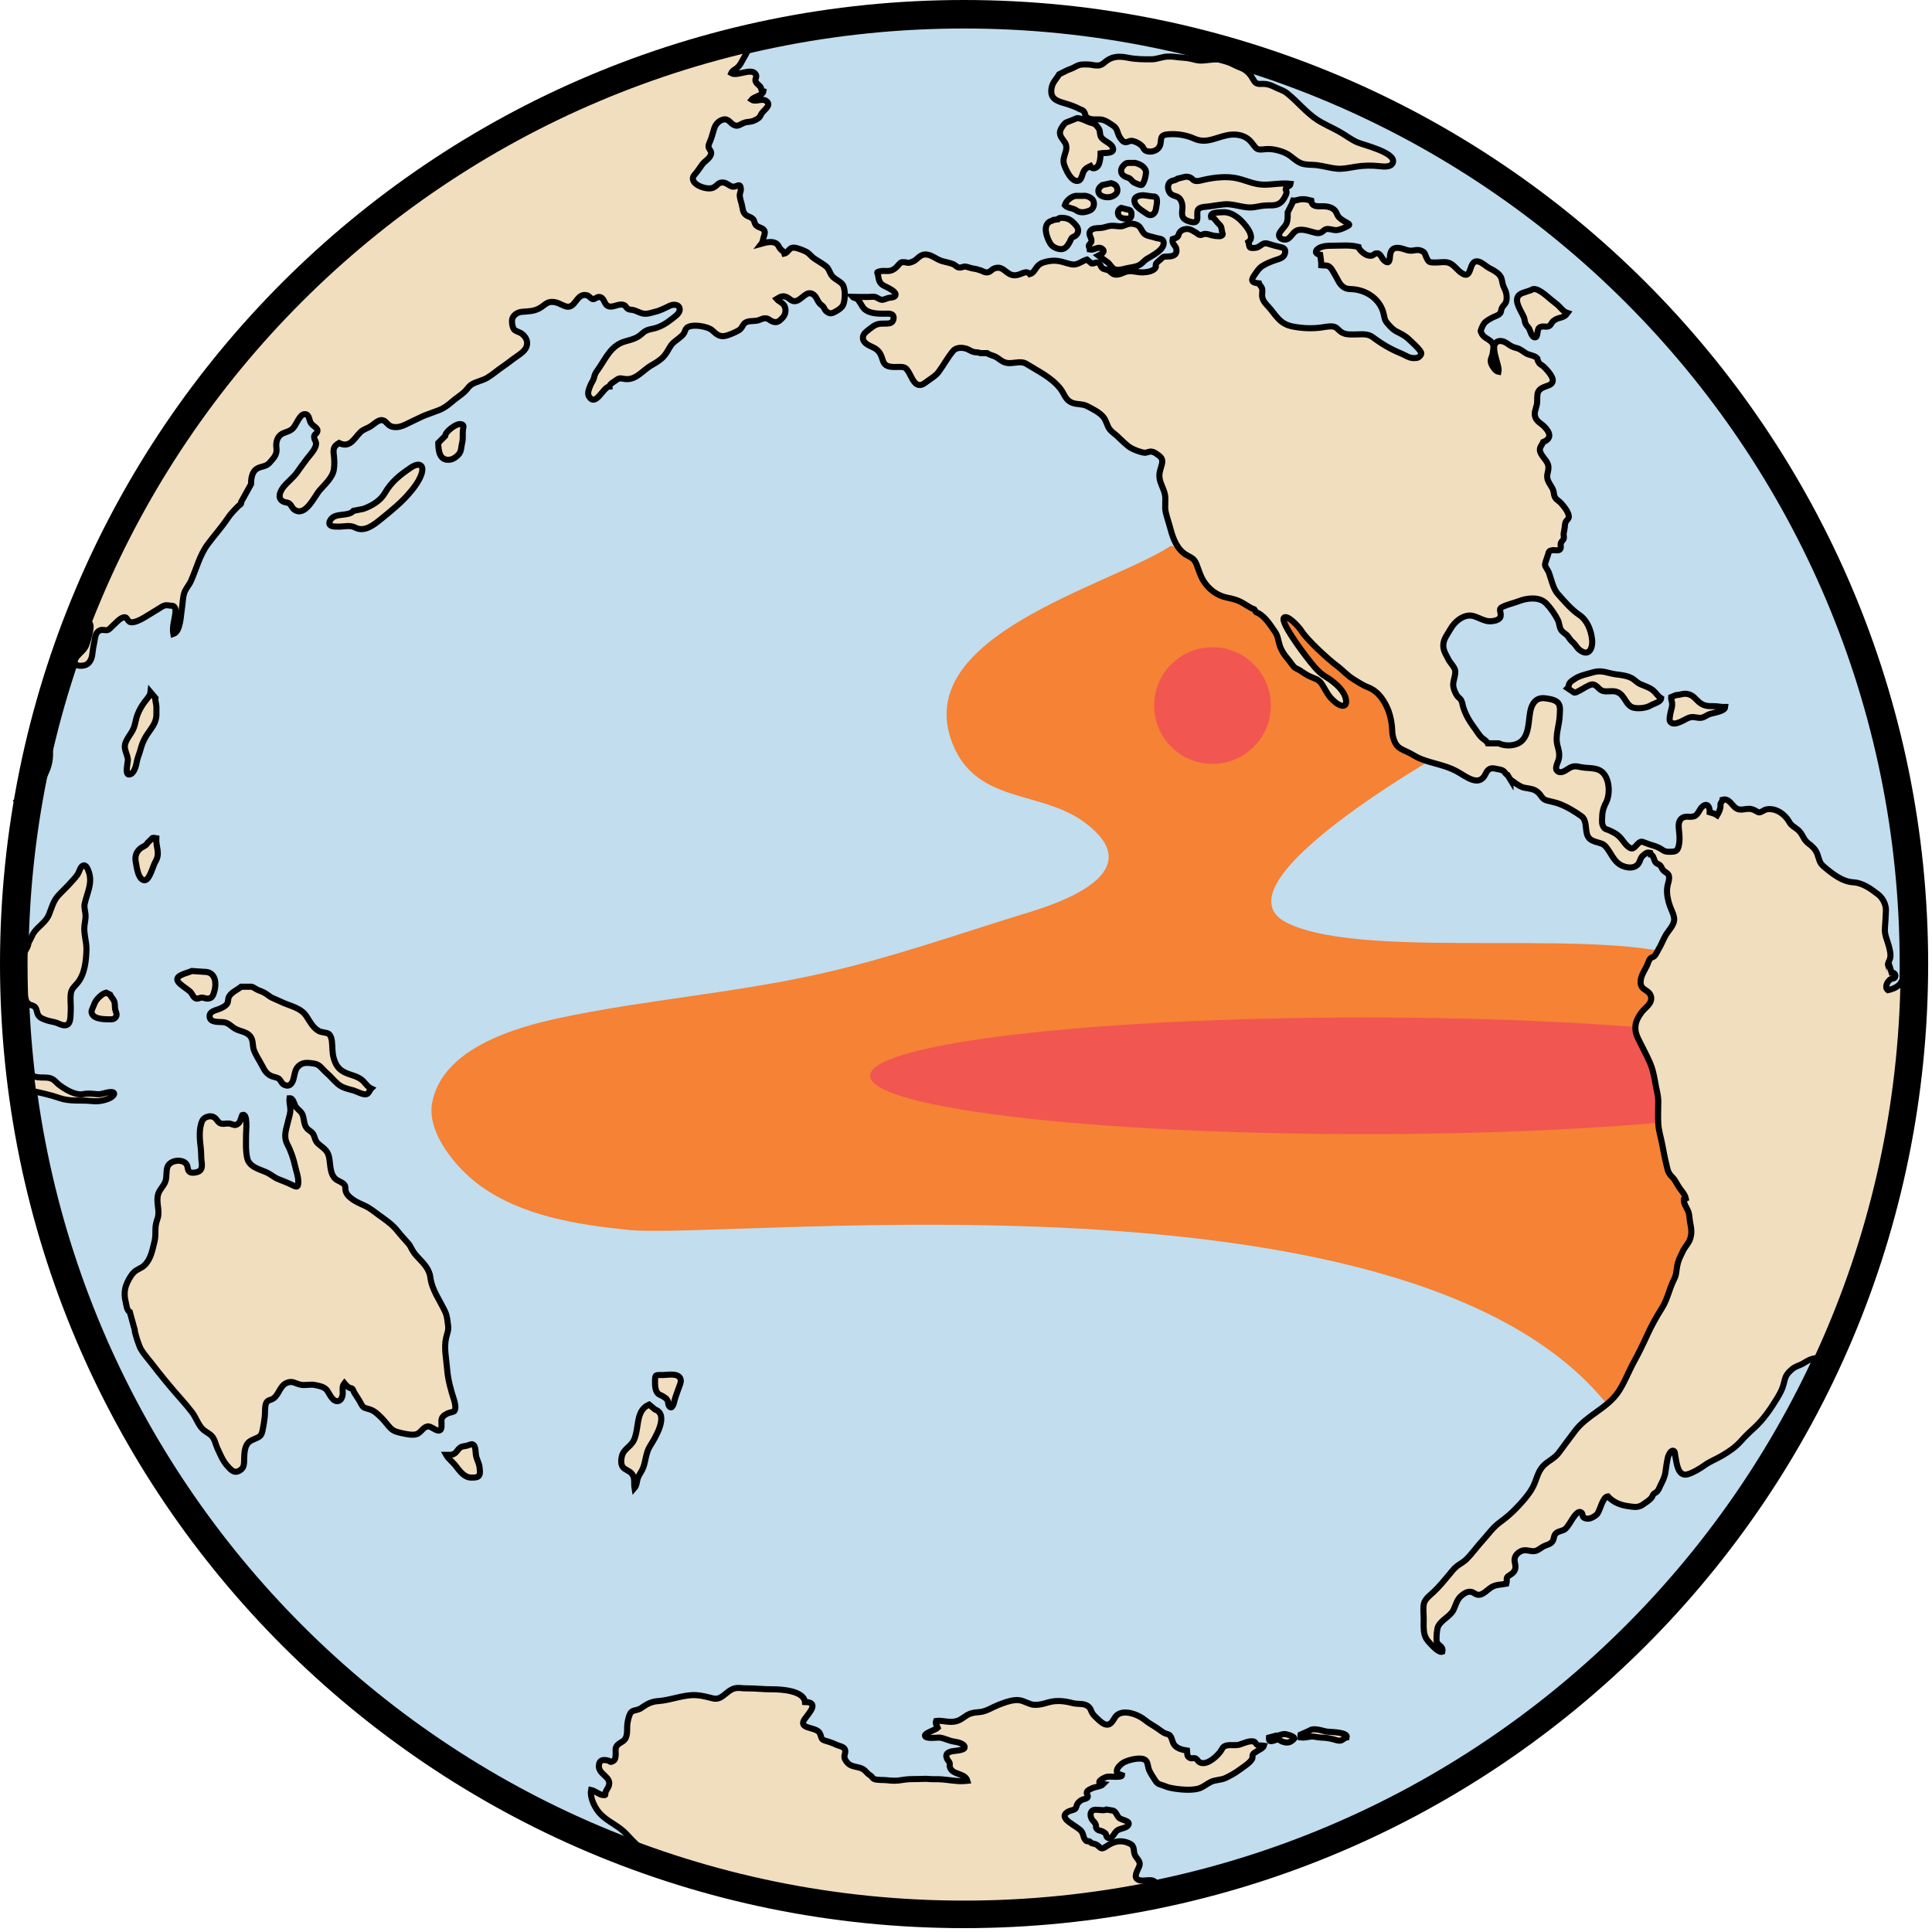 
        <svg xmlns:rdf="http://www.w3.org/1999/02/22-rdf-syntax-ns#" xmlns="http://www.w3.org/2000/svg" xmlns:cc="http://creativecommons.org/ns#" xmlns:xlink="http://www.w3.org/1999/xlink" xmlns:dc="http://purl.org/dc/elements/1.1/" x="0px" y="0px" width="501" height="501" viewBox="0 0 501 501" xml:space="preserve">
            <title>El Nino Southern Oscillation management</title>
            <desc xmlns:ian_image_library="https://ian.umces.edu/media-library/">
                <ian_image_library:title>El Nino Southern Oscillation management</ian_image_library:title>
                <ian_image_library:descr>Illustration of El Nino Southern Oscillation management</ian_image_library:descr>
                <ian_image_library:scene>
                    <ian_image_library:contains>management, El, Nino, Southern, Oscillation, Nino, ENSO, climate, weather, Pacific Ocean</ian_image_library:contains>
                    <ian_image_library:when>2005-02-16</ian_image_library:when>
                </ian_image_library:scene>
            </desc>
            
<defs>
</defs>
<path fill="#C1DDEE" stroke="#000000" stroke-width="7.389" d="M496.31,250c0,135.997-110.27,246.306-246.324,246.306
	C113.974,496.306,3.695,385.997,3.695,250c0-136.06,110.279-246.305,246.291-246.305C386.041,3.695,496.31,113.94,496.31,250z"/>
<path fill="#F58235" d="M440.699,249.817c-19.29-10.525-85.937,0-106.979-10.525c-21.042-10.521,46.48-47.511,46.48-47.511
	l-17.271-11.257l-24.534-29.859l-34.733-9.145c-15.702,10.357-67.729,23.24-56.669,51.271c6.205,15.76,22.928,12.042,34.271,20.474
	c15.51,11.498-1.222,19.267-14.269,23.255c-17.828,5.445-35.425,11.753-54.288,15.995c-22.542,5.066-45.46,6.73-67.695,11.479
	c-11.194,2.396-30.239,7.77-32.939,21.927c-1.496,7.852,6.365,17.16,12.432,21.537c10.958,7.89,25.001,10.098,38.292,11.464
	c27.017,2.786,214.767-20.002,258.611,51.888l12.046,1.03l29.258-91.398C462.712,280.441,459.98,260.338,440.699,249.817z"/>
<path fill="#F15651" d="M353.886,263.85c-70.832,0-128.247,6.759-128.247,15.125c0,8.342,57.415,15.125,128.247,15.125
	c70.831,0,128.242-6.783,128.242-15.125C482.128,270.608,424.717,263.85,353.886,263.85z"/>
<path fill="#F0DEBF" stroke="#000000" stroke-width="1.578" stroke-miterlimit="5" d="M115.946,355.04
	c-0.202-2.655-0.866-5.517-0.26-8.13c0.304-1.294,0.669-1.929,0.51-3.175c-0.183-1.322-0.226-2.478-0.817-3.709
	c-1.357-2.857-3.401-5.628-3.771-8.755c-0.24-2.074-1.684-3.604-3.147-5.124c-0.774-0.813-1.25-1.429-1.707-2.294
	c-0.25-0.452-0.419-0.861-0.765-1.275c-0.958-1.126-1.973-2.155-2.882-3.329c-1.338-1.693-3.036-2.853-4.758-4.089
	c-1.251-0.904-2.429-1.91-3.858-2.545c-1.448-0.64-2.79-1.236-3.917-2.295c-0.466-0.438-0.813-0.933-0.958-1.549
	c-0.139-0.553,0.097-1.005-0.307-1.539c-0.631-0.822-1.857-0.929-2.569-1.771c-1.458-1.746-0.896-4.296-1.66-6.206
	c-0.385-0.952-1.28-1.654-2.107-2.28c-0.884-0.678-1.135-1.14-1.472-2.251c-0.433-1.467-1.505-1.347-2.165-2.497
	c-0.496-0.842-0.457-1.664-0.703-2.607c-0.351-1.409-1.068-1.544-1.871-2.549c-0.5-0.636-0.654-2.343-1.67-2.28
	c-0.134,0.995,0.159,1.828,0.207,2.785c0.068,1.015-0.337,2.073-0.558,3.05c-0.505,2.242-1.342,3.988-0.202,6.167
	c0.961,1.828,1.587,3.758,2.054,5.864c0.279,1.284,0.788,2.478,0.754,3.834c-0.028,1.419-0.293,1.438-1.534,0.823
	c-1.218-0.597-2.353-1.039-3.646-1.545c-1.049-0.408-1.819-1.149-2.723-1.602c-1.886-0.943-4.748-1.376-5.33-3.819
	c-0.452-1.963-0.308-4.08-0.308-6.124c0-0.866,0.529-5.734-0.977-5.08c-0.438,0.885-0.447,2.15-1.587,2.54
	c-0.549,0.197-1.054-0.197-1.515-0.279c-0.761-0.163-1.285,0.043-1.997,0.024c-1.323-0.063-1.318-1.256-2.348-1.771
	c-0.918-0.472-2.472,0.01-2.905,0.929c-0.991,2.126-0.678,4.931-0.409,7.211c0.115,1.005,0.082,2.198,0.178,3.122
	c0.101,0.866,0.327,2.078-0.447,2.693c-0.534,0.443-2.045,0.679-2.564,0.318c-0.77-0.524-0.36-1.41-0.953-2.127
	c-1.115-1.366-4.267-0.947-4.868,0.842c-0.38,1.111-0.125,2.468-0.495,3.637c-0.399,1.232-1.462,2.045-1.867,3.267
	c-0.711,2.107,0.496,4.358-0.182,6.394c-0.375,1.106-0.568,1.809-0.568,3.06c0,1.092,0.005,2.035-0.26,3.064
	c-0.544,2.117-0.919,4.479-2.622,6.081c-0.77,0.74-1.996,1.02-2.757,1.837c-0.841,0.886-1.573,2.232-1.978,3.382
	c-0.442,1.256-0.452,2.776-0.13,4.051c0.193,0.736,0.303,2.444,1.103,2.795l1.27,4.6c0,0.904,1.168,4.314,1.607,5.046
	c0.779,1.328,1.794,2.396,2.732,3.627c2.497,3.238,4.979,6.288,7.601,9.218c1,1.12,2.034,2.353,2.949,3.555
	c1.063,1.386,1.635,3.421,2.977,4.551c0.891,0.741,1.862,1.03,2.526,2.107c0.462,0.75,0.634,1.736,1.01,2.559
	c0.736,1.584,1.458,3.368,2.564,4.591c0.943,1.058,1.794,2.087,3.132,1.337c0.972-0.553,1.241-1.16,1.27-2.354
	c0.034-1.265,0.014-2.876,0.515-4.05c0.462-1.068,1.154-1.415,2.29-1.891c1.376-0.582,1.688-0.798,1.997-2.236
	c0.24-1.141,0.394-2.218,0.548-3.372c0.125-0.986-0.009-2.627,0.322-3.531c0.375-1.04,1.232-0.813,1.939-1.338
	c1.588-1.15,1.588-3.338,3.628-4.089c1.366-0.506,2.059,0.226,3.329,0.515c1.25,0.308,2.645-0.188,3.901,0.111
	c1.164,0.278,2.348,0.422,3.079,1.428c0.486,0.688,0.774,1.438,1.39,2.107c1.145,1.241,2.42,0.572,2.617-1.039
	c0.12-1.039-0.279-2.083,0.447-2.979c0.496,0.607,0.727,0.799,1.333,1.213c0.212,0.135,0.452,0,0.716,0.207
	c0.217,0.183,0.357,0.76,0.51,1.005c0.601,0.986,1.255,1.891,1.79,2.939c0.669,1.284,1.063,0.986,2.357,1.458
	c1.168,0.408,1.944,1.212,2.8,2.035c0.952,0.904,1.587,1.909,2.502,2.833c0.831,0.823,1.799,1.01,2.876,1.256
	c1.072,0.227,2.722,0.625,3.833,0.278c1.083-0.322,1.641-1.779,2.815-2.006c1.034-0.217,2.463,1.583,3.338,0.924
	c0.641-0.472,0.092-2.28,0.414-3.021c0.332-0.735,0.938-1.005,1.612-1.332c0.327-0.163,1.347-0.332,1.549-0.495
	c0.646-0.534,0.202-2.362-0.019-3.021C116.899,360.424,116.153,357.749,115.946,355.04z"/>
<path fill="#F0DEBF" stroke="#000000" stroke-width="1.578" stroke-miterlimit="5" d="M123.407,377.261
	c-0.144-0.986,0.01-2.525-1.015-2.751c-0.159-0.044-1.097,0.327-1.342,0.389c-0.347,0.082-1.294,0.188-1.535,0.352
	c-1.102,0.717-1.048,1.766-2.555,2.011h-1.275c0.51,0.929,1.612,1.789,2.296,2.622c0.678,0.822,1.265,1.737,2.096,2.415
	c1.006,0.822,1.722,0.942,3.017,0.842c1.563-0.125,1.415-1.149,1.275-2.569C124.255,379.421,123.576,378.416,123.407,377.261z"/>
<path fill="#F0DEBF" stroke="#000000" stroke-width="1.578" stroke-miterlimit="5" d="M169.859,365.509l-1.53-1.275
	c-2.256,0.986-2.68,3.104-3.012,5.364c-0.154,1.039-0.322,2.098-0.625,3.06c-0.371,1.193-0.9,1.789-1.737,2.56
	c-0.765,0.711-1.491,1.38-1.727,2.559c-0.245,1.213-0.24,2.386,0.707,3.065c0.967,0.678,1.809,0.798,2.3,1.99
	c0.37,0.886,0.135,1.992,0.308,3.041c0.602-0.678,0.578-1.891,0.914-2.732c0.371-0.924,1.01-1.665,1.342-2.55
	c0.673-1.828,0.668-3.883,1.78-5.628C169.85,372.946,173.626,366.831,169.859,365.509z"/>
<path fill="#F0DEBF" stroke="#000000" stroke-width="1.578" stroke-miterlimit="5" d="M171.904,356.57
	c-1.871,0.019-2.035-0.245-2.044,1.521c0,0.904-0.029,1.727,0.308,2.568c0.471,1.121,1.063,0.942,1.996,1.602
	c0.51,0.353,0.64,0.371,0.953,0.948c0.202,0.365,0.14,1.024,0.298,1.27c0.871,1.438,1.38-0.716,1.549-1.477
	c0.231-0.967,0.664-1.909,0.972-2.877c0.202-0.615,0.698-1.582,0.592-2.279C176.224,355.911,173.155,356.551,171.904,356.57z"/>
<path fill="#F0DEBF" stroke="#000000" stroke-width="1.578" stroke-miterlimit="5" d="M294.801,487.204
	c-0.75-0.692,0.222-2.281,0.539-3.021c0.625-1.434-0.317-1.866-0.962-3.002c-0.606-1.029,0.028-2.357-1.318-3.06
	c-1.116-0.577-2.415-0.808-3.599-0.52c-1.212,0.308-1.828,0.712-2.818,1.357c-1.088,0.711-1.223,0.23-2.088-0.463
	c-0.52-0.395-0.943-0.337-1.491-0.538c-0.251-0.105-0.395-0.424-0.559-0.481c-0.183-0.076-0.605,0.049-0.731-0.038
	c-0.923-0.674-0.673-1.597-1.317-2.521c-0.981-1.434-6.456-3.329-3.531-5.1c0.539-0.317,1.481-0.394,1.896-0.759
	c0.317-0.279,0.337-0.991,0.615-1.357c0.26-0.375,0.674-0.73,1.088-0.952c0.327-0.192,1.289-0.289,1.481-0.636
	c0.308-0.499-0.347-0.847-0.154-1.414c0.125-0.434,0.799-0.702,1.164-0.886c0.856-0.471,2.502-0.528,3.099-1.153
	c-2.185-0.299-0.472-1.396,0.779-1.867c0.779-0.288,4.012,0.309,4.069-0.452c-0.855-0.327-1.549-0.404-1.309-1.375
	c0.164-0.674,0.973-1.434,1.53-1.81c1.136-0.722,4.108-1.481,5.427-0.962c1.039,0.413,0.962,1.414,1.212,2.319
	c0.308,1.086,0.981,1.952,1.549,2.876c0.539,0.865,0.837,1.212,1.828,1.481c0.693,0.184,1.414,0.559,2.088,0.702
	c2.03,0.452,5.359,0.809,7.438,0.26c1.202-0.326,2.165-1.211,3.252-1.741c1.222-0.597,2.655-0.452,3.906-1.068
	c1.212-0.596,2.405-1.231,3.502-2.058c0.962-0.723,2.694-1.761,3.291-2.811c0.221-0.355,0-0.817,0.24-1.241
	c0.212-0.365,0.52-0.423,0.837-0.673c0.558-0.414,1.828-0.904,2.021-1.559c-0.616-0.106-1.212,0.077-1.771-0.231
	c-0.327-0.183-0.462-0.664-0.76-0.788c-1.029-0.443-2.819,0.433-3.781,0.731c-1.146,0.336-2.261,0-3.367,0.24
	c-1.155,0.25-1.049,0.876-1.79,1.789c-1.029,1.3-3.599,3.579-5.311,2.511c-0.395-0.25-0.568-0.827-1.088-0.991
	c-0.375-0.125-0.827,0.126-1.222-0.038c-1.01-0.394-0.75-1.048-0.856-1.952c-1.164-0.184-2.559-0.491-3.3-1.464
	c-0.558-0.692-0.539-1.674-1.068-2.347c-0.395-0.529-1.067-0.491-1.549-0.75c-0.567-0.309-1.164-0.779-1.722-1.165
	c-1.088-0.751-2.31-1.385-3.329-2.223c-1.578-1.318-5.177-2.78-7.148-1.299c-0.866,0.654-1.213,2.425-2.55,2.53
	c-0.924,0.059-1.953-0.923-2.569-1.51c-0.558-0.549-1.116-1.001-1.472-1.723c-0.327-0.635-0.26-0.885-0.809-1.396
	c-1.154-1.058-2.636-0.577-4.079-0.942c-2.088-0.558-4.243-0.827-6.359-0.212c-1.443,0.434-3.271,0.924-4.628,0.452
	c-1.482-0.49-2.348-1.193-4.022-1.029c-1.597,0.153-2.973,0.722-4.426,1.279c-1.539,0.598-2.992,1.626-4.646,1.8
	c-1.684,0.173-2.579,0.192-3.983,1.222c-1.241,0.886-2.107,1.338-3.646,1.328c-1.261-0.011-2.569-0.404-3.781-0.221
	c-0.26,0.683,0.23,1.191,0.433,1.75c-0.548,0.529-3.377,1.376-3.319,2.04c0.058,0.962,3.252,0.452,3.811,0.52
	c1.251,0.135,2.357,0.827,3.685,1.021c0.635,0.095,2.896,0.471,2.79,1.548c-0.067,0.77-2.828,0.866-3.367,0.991
	c-1.491,0.395-1.703,1.049-1.01,2.262c0.221,0.375,0.365,0.307,0.51,0.827c0.067,0.221-0.058,0.51-0.01,0.76
	c0.087,0.511,0.414,1.001,0.76,1.27c1.116,0.886,3.358,0.838,3.829,2.53c-2.54,0.309-5.013-0.346-7.427-0.423
	c-0.876-0.02-1.675,0.029-2.579-0.058c-0.866-0.096-1.799,0.01-2.655,0.01c-1.429,0-2.8,0-4.195,0.24
	c-1.424,0.271-2.603,0.24-4.021,0.067c-0.977-0.124-2.521,0.048-3.372-0.346c-0.347-0.174-0.452-0.52-0.712-0.741
	c-0.173-0.164-0.626-0.414-0.774-0.558c-0.496-0.462-0.751-0.886-1.343-1.231c-1.102-0.655-2.516-0.492-3.584-1.251
	c-0.543-0.414-1.12-1.136-1.207-1.81c-0.072-0.596,0.227-0.971,0.217-1.539c-0.034-1.261-1.361-1.279-2.314-1.713
	c-0.991-0.461-1.766-0.741-2.81-1.029c-1.429-0.385-0.914-1.068-1.582-2.116c-1.016-1.578-5.701-0.866-3.796-3.569
	c1.097-1.54,3.858-4.339,0.053-4.378c-0.332-2.963-6.187-3.3-8.423-3.29c-2.275,0.019-4.464-0.271-6.711-0.251
	c-1.785,0.02-2.694-0.49-4.32,0.558c-1.506,0.981-2.478,2.474-4.354,2.06c-1.361-0.308-2.651-0.713-4.084-0.828
	c-3.392-0.307-6.831,1.3-10.232,1.521c-1.525,0.106-2.723,0.664-3.945,1.521c-0.722,0.539-0.909,0.577-1.679,0.789
	c-0.404,0.097-0.938,0.192-1.275,0.51c-0.582,0.559-0.918,2.175-1.039,3.06c-0.12,1.048,0.024,2.078-0.221,3.089
	c-0.375,1.521-1.265,1.452-2.261,2.338c-0.856,0.798-0.472,1.664-0.563,2.752c-0.058,0.683-0.063,1.201-0.765,1.538
	c-0.842,0.414-0.5-0.038-1.274-0.201c-1.28-0.289-2.16-0.125-2.3,1.222c-0.274,2.501,3.599,2.973,2.482,5.562
	c-0.183,0.433-0.553,0.885-0.712,1.337c-0.284,0.779,0.24,0.952-0.77,0.837c-0.88-0.076-2.063-1.106-3.016-1.308
	c-0.39,2.087,1.087,4.926,2.521,6.35c1.992,1.992,4.719,2.992,6.658,5.109c1.732,1.896,3.618,3.742,5.624,5.368
	c1.429,1.154,3.252,1.702,4.604,3.117c0.115,0.135,0.231,0.25,0.341,0.375c23.774,7.64,49.103,11.815,75.412,11.815
	c17.925,0,35.388-1.963,52.215-5.601c-0.73-0.836-0.423-2.145-1.289-2.809C298.237,487.04,295.947,488.271,294.801,487.204z"/>
<path fill="#F0DEBF" stroke="#000000" stroke-width="1.578" stroke-miterlimit="5" d="M288.432,469.5l-1.52-0.26
	c-0.597,0.376-2.088,0.02-2.839,0.049c-1.327,0.058-1.578,1.308-0.942,2.463c0.25,0.452,0.779,0.761,0.99,1.338
	c0.231,0.673-0.125,0.798,0.472,1.327c0.452,0.395,0.837,0.26,1.289,0.5c0.145,0.077,0.684,0.395,0.789,0.52
	c0.241,0.279,0.164,0.751,0.414,0.981c1.106,0.962,1.713-0.885,2.396-1.549c0.799-0.818,2.512-0.683,3.06-1.539
	c0.789-1.193-1.606-1.251-2.386-1.973C289.586,470.838,289.356,469.549,288.432,469.5z"/>
<path fill="#F0DEBF" stroke="#000000" stroke-width="1.578" stroke-miterlimit="5" d="M330.863,450.095l-1.8,0.49
	c-0.096,1.212,0.587,0.943,1.289,0.779c0.395-0.106,0.529-0.288,1.011-0.25c0.702,0.019,0.5,0.269,1.02,0.452
	c1.347,0.52,2.232,0.442,3.3-0.779c-0.298-0.597-1.356-0.837-2.011-1.029C332.479,449.431,331.94,450.151,330.863,450.095z"/>
<path fill="#F0DEBF" stroke="#000000" stroke-width="1.578" stroke-miterlimit="5" d="M344.149,449.045
	c-1.231-0.163-3.444-1.135-4.599-0.24l-2.309,1.02c-0.049,0.222,0,0.511,0.048,0.731c0.924,0.106,1.645-0.115,2.521-0.221
	c0.952-0.125,1.857,0.24,2.81,0.25c1.231,0.039,2.232,0.183,3.377,0.51c0.577,0.163,1.136,0.395,1.751,0.231
	c0.52-0.164,0.856-0.684,1.481-0.779C349.604,449.132,345.073,449.16,344.149,449.045z"/>
<path fill="#F0DEBF" stroke="#000000" stroke-width="1.578" stroke-miterlimit="5" d="M296.861,60.72
	c-0.741-0.577-0.876-1.501-1.568-2.098c-0.664-0.544-1.905-0.76-2.771-0.515c-1,0.27-1.25,0.669-2.338,0.577
	c-0.74-0.072-1.771-0.226-2.53-0.072c-0.885,0.173-1.52,0.505-2.53,0.524c-0.817,0.02-1.866,0.03-2.367,0.741
	c-0.712,0.986,0.462,1.785,0.26,2.771c-0.067,0.332-0.645,0.794-0.683,1.091c-0.02,0.246,0.26,0.636,0.27,0.977
	c1.087,0.236,2.068-0.875,3.04-0.297c1.261,0.769,0,1.477-0.779,1.866l2.05,1.525c0.923,0.452,1.279,1.765,2.28,2.064
	c0.817,0.245,2.059-0.072,2.818-0.27c1.021-0.254,2.387-0.336,3.329-0.823c0.886-0.438,1.338-1.197,2.107-1.664
	c1.317-0.808,4.714-2.453,4.281-4.416c-0.192-0.915-1.396-0.79-2.232-1.078C298.583,61.292,297.611,61.292,296.861,60.72z"/>
<path fill="#F0DEBF" stroke="#000000" stroke-width="1.578" stroke-miterlimit="5" d="M428.692,179.043
	c-0.904-0.76-2.184-1.15-3.271-1.612c-0.952-0.404-1.424-1.102-2.328-1.592c-1.135-0.621-2.819-0.823-4.061-0.967
	c-1.318-0.154-2.55-0.669-3.857-0.76c-1.309-0.091-2.137,0.265-3.291,0.573c-1.28,0.351-2.473,0.64-3.608,1.419
	c-0.432,0.298-1.01,0.64-1.26,1.059c-0.299,0.495-0.184,0.977-0.51,1.294l1.529,1.029c0.442,0.76,3.974-2.271,5.118-1.996
	c1.184,0.298,1.511,1.554,2.733,1.736c1.145,0.197,2.29-0.202,3.406,0.197c2.261,0.803,2.202,3.81,4.637,4.161
	c1.347,0.197,3.107-0.019,4.233-0.717c0.74-0.433,2.511-0.822,2.598-1.79C429.856,180.5,429.48,179.721,428.692,179.043z"/>
<path fill="#F0DEBF" stroke="#000000" stroke-width="1.578" stroke-miterlimit="5" d="M444.336,183.122
	c-1.491,0.029-2.588-0.053-3.781-1.077c-0.904-0.784-1.376-1.607-2.618-1.997c-1.327-0.409-2.039,0.178-3.318,0.207l-1.271,0.515
	c-0.066,0.534,0.202,0.986,0.26,1.52c0.087,0.842-0.153,1.458-0.347,2.242c-0.105,0.5-0.509,2.155-0.144,2.626
	c1.048,1.366,3.8-0.688,4.819-1.034c0.953-0.341,1.607-0.096,2.56,0.01c1.078,0.13,1.626-0.38,2.512-0.823
	c0.856-0.452,4.252-0.722,4.367-1.953C446.415,183.387,445.365,183.103,444.336,183.122z"/>
<path fill="#F0DEBF" stroke="#000000" stroke-width="1.578" stroke-miterlimit="5" d="M403.898,79.048
	c-0.646-0.553-1.338-1.025-1.973-1.583c-0.896-0.75-3.637-3.357-4.879-2.237l-2.298,0.771c-2.974,1.222-0.271,4.488,0.461,6.378
	c0.173,0.472,0.173,1.04,0.365,1.481c0.222,0.573,0.702,0.924,0.981,1.396c0.231,0.433,0.616,2.261,1.521,2.223
	c0.827-0.043,0.404-1.924,1.067-2.478c0.915-0.77,1.973,0.135,2.781-0.606c0.452-0.433,0.423-0.823,1-1.236
	c0.559-0.399,0.866-0.534,1.54-0.716c0.953-0.245,1.472-0.496,2.029-1.265C405.312,80.795,404.735,79.771,403.898,79.048z"/>
<path fill="#F0DEBF" stroke="#000000" stroke-width="1.578" stroke-miterlimit="5" d="M347.007,56.073
	c-0.347-0.5-0.414-1.068-0.876-1.539c-0.645-0.689-1.588-0.943-2.492-1.03c-1.337-0.12-3.435,0.486-3.617-1.477
	c-0.434-0.101-0.818-0.227-1.241-0.289c-0.529-0.101-0.587-0.082-1.222-0.073c-0.809,0.02-1.53,0.443-2.31,0.352
	c-0.077,0.154-0.087,0.308-0.038,0.462l-1.29,2.568c-0.009,0.986,0.067,1.909-0.298,2.877c-0.347,0.871-1.924,2.116-1.943,3.002
	c-0.048,1.086,1.491,1.457,2.241,1.034c0.818-0.452,1.328-1.55,2.05-2.011c1.231-0.814,3.098-0.116,4.358,0.202
	c0.616,0.154,1.318,0.461,2.03,0.216c0.972-0.327,0.924-1.025,2.049-0.986c0.779,0.02,1.453,0.371,2.31,0.28
	c0.75-0.092,1.616-0.462,2.29-0.794c1.164-0.554,1.154-0.636,0-1.27C348.344,57.237,347.468,56.722,347.007,56.073z"/>
<path fill="#F0DEBF" stroke="#000000" stroke-width="1.578" stroke-miterlimit="5" d="M327.851,47.895
	c-2.627-0.019-4.436-1.024-6.88-1.611c-2.723-0.659-6.09-0.28-8.774,0.327c-0.692,0.154-1.751,0.524-2.482,0.216
	c-0.403-0.164-0.625-0.616-1.077-0.788c-0.442-0.179-0.799-0.237-1.289-0.198l-2.04,0.515c-0.539,0.635-1.866,0.183-2.318,1.539
	c-0.289,0.794,0.076,2.044,0.76,2.497c0.943,0.63,1.684,0.362,2.328,1.328c0.481,0.708,0.635,1.704,0.529,2.56
	c-0.289,1.962,0.115,2.742,2.28,3.276c2.771,0.659,0.837-2.588,2.03-3.464c0.731-0.524,1.943-0.442,2.761-0.586
	c1.203-0.183,2.502-0.4,3.695-0.51c2.684-0.279,5.186,1.169,7.918,0.717c1.241-0.207,2.271-0.452,3.579-0.452
	c1.386,0,2.492,0.043,3.531-1.025c0.442-0.452,1.145-1.665,1.222-2.304c0.067-0.443-0.347-0.597-0.183-1.006
	c0.24-0.616,1.135-0.596,1.241-1.255C332.392,47.371,330.112,47.895,327.851,47.895z"/>
<path fill="#F0DEBF" stroke="#000000" stroke-width="1.578" stroke-miterlimit="5" d="M285.353,35.122
	c-0.25-0.923,0.029-1.188-0.596-2.044c-0.693-0.923-0.991-1.024-1.935-1.27c-0.865-0.226-3.185-1.583-3.839-1.04l-2.55,1.016
	c-0.528,0.289-1.337,1.534-1.5,2.116c-0.347,1.256,0.577,2.054,1.192,3.012c1.241,1.963-0.847,3.565-0.211,5.672
	c0.355,1.158,1.972,4.983,3.848,4.242c0.779-0.308,0.904-1.891,1.338-2.515c0.49-0.751,0.942-0.876,1.664-1.232
	c0.568,1.068,1.742,0.418,2.098-0.298c0.414-0.842,0.529-2.098,0.539-3.03c0.933-0.168,3.935,0.235,3.117-1.574
	C287.932,36.874,285.739,36.532,285.353,35.122z"/>
<path fill="#F0DEBF" stroke="#000000" stroke-width="1.578" stroke-miterlimit="5" d="M352.019,36.922
	c-1.654-0.717-3.213-1.954-4.781-2.815c-1.866-1.048-3.868-1.881-5.638-3.021c-2.935-1.911-5.167-4.806-7.919-6.967
	c-0.933-0.716-2.03-0.986-3.078-1.52c-1.203-0.64-2.329-0.914-3.57-0.832c-1.684,0.125-1.712-0.751-2.55-1.982
	c-0.721-1.048-1.645-1.809-2.818-2.241c-1.935-0.717-3.426-1.911-5.571-2.117c-1.664-0.144-3.29,0.308-4.906,0.279
	c-0.761-0.009-1.848-0.379-2.637-0.524c-0.914-0.187-1.789-0.197-2.742-0.307c-0.99-0.125-2.03-0.26-3.088-0.207
	c-1.348,0.062-2.694,0.678-4.013,0.707c-1.847,0.034-4.252,0-6.119-0.389c-2.473-0.5-4.339-0.419-6.187,1.222
	c-1.529,1.381-2.655,0.534-4.396,0.505c-1.299-0.02-1.973-0.053-3.021,0.524c-0.76,0.424-1.481,0.698-2.299,1.015l-2.04,1.021
	c-0.76,1.355-1.771,2.054-1.991,3.771c-0.327,2.472,1.27,3.112,3.328,3.708c1.405,0.409,2.724,0.861,4.022,1.54
	c0.462,0.226,0.789,0.207,1.097,0.669c0.452,0.649,0.145,1.159,0.942,1.611c1.106,0.641,2.396,0.27,3.599,0.442
	c1.029,0.155,2.213,1.04,3.06,1.593c1.154,0.793,0.972,1.899,1.703,3.021c0.308,0.452,0.741,1.16,1.356,1.231
	c0.847,0.087,1.039-0.509,2.04-0.284c0.856,0.202,1.703,0.664,2.338,1.294c0.452,0.452,0.395,1.016,1.193,1.294
	c1.222,0.433,2.857-0.102,3.387-1.231c0.692-1.5-0.299-2.857,2.001-3.084c2.318-0.245,4.888,0.164,6.946,1.097
	c3.454,1.593,6.254-0.788,9.698-1.034c1.963-0.135,3.878,0.409,5.138,1.981c1.549,1.954,1.271,2.044,3.801,1.775
	c1.934-0.183,4.888,0.64,6.35,1.819c0.991,0.774,2.078,1.76,3.406,2.059c1.059,0.235,2.415,0.154,3.502,0.292
	c1.703,0.241,3.435,0.741,5.128,0.904c1.511,0.145,3.339-0.264,4.859-0.509c1.952-0.332,4.175-0.37,6.147-0.145
	c0.981,0.111,3.194,0.409,3.531-1.068C361.804,39.534,353.587,37.6,352.019,36.922z"/>
<path fill="#F0DEBF" stroke="#000000" stroke-width="1.578" stroke-miterlimit="5" d="M106.518,121.277
	c-2.838,1.914-5.027,3.661-6.73,6.6c-1.183,2.029-3.382,3.295-5.562,4.088l-2.555,0.5c-1.409,1.665-4.979,0.27-6.09,2.56
	c-0.765,1.602,1.168,1.539,2.313,1.539c1.54-0.009,2.877-0.461,4.229,0.25c2.416,1.251,4.806-0.698,6.711-2.242
	c2.376-1.929,4.859-3.926,6.894-6.206c1.298-1.458,2.857-3.391,3.521-5.302C110.154,120.478,108.667,119.819,106.518,121.277z"/>
<path fill="#F0DEBF" stroke="#000000" stroke-width="1.578" stroke-miterlimit="5" d="M119.266,109.977
	c-1.082-0.063-3.786,1.953-3.825,3.074l-1.794,1.794c0.02,2.098,0.355,4.749,3.064,4.349c0.818-0.115,1.535-0.649,2.098-1.222
	c0.896-0.884,0.732-1.934,1.039-3.184c0.274-1.093,0.077-2.117,0.188-3.219C120.113,110.674,120.565,110.048,119.266,109.977z"/>
<path fill="#F0DEBF" stroke="#000000" stroke-width="1.578" stroke-miterlimit="5" d="M23.452,162.109
	c0.188,0.885-0.307,2.444-0.514,3.31c-0.322,1.337-0.616,2.362-1.54,3.319c-0.616,0.645-2.093,1.9-2.054,2.833
	c0.053,1.246,1.665,1.164,2.569,0.958c1.332-0.308,1.924-1.747,2.04-3.021c0.106-1.049,0.284-1.963,0.5-2.992
	c0.246-1.198,0.173-2.536,1.544-3.088c0.621-0.25,1.381,0.163,1.992-0.087c0.476-0.202,0.948-0.842,1.342-1.169
	c0.669-0.577,1.462-1.54,2.276-1.91c1.554-0.741,1.183,0.852,2.299,1.087c0.99,0.207,2.804-0.789,3.57-1.25
	c1.236-0.774,2.597-1.563,3.795-2.324c1.068-0.668,1.415-0.967,2.593-0.76c0.813,0.145,1.198-0.134,1.568,0.76
	c0.192,0.452,0.005,1.592-0.072,2.054c-0.27,1.54-0.688,2.949-0.409,4.57c1.876-0.616,1.924-4.859,2.188-6.379
	c0.241-1.376,0.217-2.752,0.583-4.07c0.322-1.212,1.255-2.093,1.789-3.276c1.443-3.219,2.243-6.688,4.388-9.578
	c1.654-2.228,3.516-4.282,5.065-6.586c0.848-1.275,1.78-2.218,2.849-3.294c0.423-0.424,0.803-0.362,0.721-1.04l2.56-4.614
	c0.01-1.265,0.178-2.967,1.275-3.843c1.145-0.914,2.491-0.5,3.584-1.775c1.115-1.293,1.958-2.044,1.726-3.833
	c-0.139-1.068,0.043-2.498,1.059-3.339c1.03-0.823,2.343-0.722,3.286-1.766c0.818-0.904,1.679-3.483,2.881-3.598
	c1.242-0.125,1.218,1.274,1.588,2.054c0.553,1.192,2.251,1.438,1.736,2.579c-0.307,0.668-0.885,0.524-0.736,1.52
	c0.097,0.567,0.482,0.875,0.462,1.534c-0.033,1.313-1.554,2.833-2.356,3.883c-0.871,1.149-1.713,2.313-2.56,3.511
	c-1.001,1.438-2.501,2.468-3.57,3.853c-0.981,1.275-1.669,3.199,0.327,3.854c0.578,0.188,0.823,0.024,1.337,0.477
	c0.452,0.389,0.626,1.087,1.213,1.496c2.862,1.973,5.186-3.473,6.585-5.075c1.328-1.53,3.339-3.266,3.642-5.364
	c0.207-1.395,0.134-2.536-0.02-3.883c-0.192-1.563,0.067-2.179,1.361-2.967c2.771,1.365,3.805-1.011,5.527-2.795
	c0.554-0.578,1.588-0.978,2.286-1.318c1.03-0.5,2.183-1.9,3.294-1.819c0.861,0.053,1.275,0.866,1.848,1.298
	c0.496,0.367,0.914,0.448,1.535,0.511c1.732,0.125,3.464-1.088,5.028-1.766c1.02-0.462,1.933-0.967,2.905-1.337
	c1.168-0.452,2.356-0.861,3.511-1.305c1.178-0.442,2.358-1.303,3.311-2.145c1.033-0.905,2.26-1.646,3.314-2.623
	c0.703-0.649,0.967-1.273,1.703-1.799c1.16-0.798,2.997-1.086,4.224-1.847c1.43-0.866,2.733-2.035,4.113-2.958
	c1.203-0.803,2.169-1.646,3.319-2.425c0.891-0.596,2.204-1.5,2.631-2.487c0.607-1.4-0.033-2.675-1.135-3.516
	c-0.549-0.429-1.622-0.636-2.016-1.106c-0.467-0.577-0.674-2.141-0.453-2.829c0.352-1.059,1.501-1.675,2.492-1.757
	c1.713-0.153,3.074-0.082,4.638-0.976c1.106-0.645,1.737-1.549,3.045-1.592c1.491-0.02,2.169,0.616,3.517,1.111
	c2.766,0.996,2.794-3.536,5.628-2.838c0.63,0.154,1.059,0.948,1.578,1.01c0.471,0.048,1.053-0.577,1.544-0.567
	c1.41,0.034,1.236,1.655,2.223,2.271c1.265,0.76,2.79-0.679,4.171-0.207c0.64,0.207,0.539,0.567,1.073,0.967
	c0.505,0.37,0.933,0.217,1.472,0.37c1.048,0.27,1.953,0.948,3.074,0.958c0.914,0.01,1.693-0.308,2.535-0.506
	c1.391-0.327,2.607-0.986,3.911-1.602c0.972-0.453,2.569-0.327,2.497,1.087c-0.067,1.121-1.655,2.035-2.559,2.757
	c-0.972,0.77-2.189,1.457-3.319,1.847c-1.506,0.514-2.564,0.317-3.834,1.52c-1.333,1.275-2.737,1.583-4.387,2.044
	c-3.82,1.078-5.051,4.449-7.154,7.408c-0.606,0.833-0.746,1.078-0.972,2.054c-0.183,0.741-0.563,1.111-0.856,1.79
	c-0.342,0.841-0.991,2.208-0.433,3.059c1.818,2.795,3.608-2.506,5.325-2.597c-0.01-0.659,1.097-1.193,1.587-1.563
	c0.833-0.625,1.097-0.625,2.107-0.429c3.122,0.583,4.758-2.169,7.288-3.579c1.154-0.654,2.319-1.367,3.17-2.352
	c0.765-0.88,1.131-1.809,1.804-2.771c0.602-0.842,1.467-1.318,2.228-1.973c0.529-0.476,0.88-0.659,1.217-1.337
	c0.217-0.434,0.279-0.904,0.64-1.213c1.289-1.111,5.45-0.389,6.576,0.645c1.284,1.184,2.097,1.944,4.045,1.266
	c0.9-0.309,2.016-0.779,2.857-1.275c1.059-0.636,0.938-1.775,2.107-2.175c1.049-0.37,2.141-0.063,3.257-0.515
	c0.692-0.269,1.097-0.496,1.79-0.389c0.563,0.082,1.044,0.606,1.535,0.788c1.173,0.424,1.65,0.053,2.501-0.788
	c0.789-0.761,1.126-1.771,0.774-2.94c-0.347-1.102-1.52-1.337-2.155-2.097c0.9-0.553,1.593-0.986,2.66-0.453
	c0.789,0.39,1.294,1.232,2.353,0.986c1.641-0.371,2.8-3.021,4.604-1.621c0.741,0.572,0.934,1.582,1.578,2.299
	c0.294,0.327,0.626,0.471,0.914,0.823c0.26,0.327,0.289,0.698,0.635,1.03c0.891,0.841,1.438,0.798,2.439,0.245
	c0.669-0.36,1.693-0.967,2.059-1.771c0.559-1.231,0.654-4.354-0.211-5.383c-0.669-0.799-1.857-1.222-2.579-2.034
	c-0.692-0.779-0.799-1.891-1.621-2.57c-0.88-0.697-2.006-1.332-2.973-1.972c-0.707-0.452-1.208-1.15-1.823-1.602
	c-0.684-0.471-2.589-1.212-3.483-1.284c-1.395-0.111-1.496,1.303-2.55,1.529c-0.202-0.654-0.678-0.76-1.077-1.25
	c-0.327-0.39-0.452-0.904-0.828-1.213c-1.054-0.904-2.795-0.442-4.007-0.105c0.25-0.317,0.395-1.106,0.496-1.477
	c0.106-0.452,0.505-1.295,0.265-1.819c-0.524-1.121-2.011-0.669-2.511-2.025c-0.298-0.832-0.14-0.861-0.818-1.337
	c-0.452-0.327-1.058-0.428-1.491-0.779c-0.904-0.741-0.803-1.737-1.073-2.742c-0.178-0.697-0.476-1.52-0.52-2.251
	c-0.039-0.626,0.332-1.223,0.279-1.775c-0.159-1.761-0.996-0.476-2.068-0.568c-0.741-0.063-1.535-0.924-2.275-1.049
	c-1.535-0.245-1.607,0.712-2.805,1.295c-1.717,0.846-6.846-1.106-4.815-3.387c0.77-0.866,1.337-1.818,2.04-2.737
	c0.649-0.843,2.357-1.704,2.208-3.021c-0.058-0.51-0.678-0.943-0.673-1.578c0-0.467,0.356-1.111,0.52-1.544
	c0.418-1.049,0.597-1.982,0.958-3.07c0.346-1.058,1.154-2.006,2.285-2.305c1.521-0.399,1.876,1.121,3.089,1.501
	c0.856,0.269,1.318-0.217,2.04-0.524c0.813-0.371,1.068-0.309,2.001-0.452c0.669-0.102,1.179-0.352,1.775-0.708
	c0.765-0.462,0.693-0.721,1.063-1.347c0.582-0.948,2.713-2.18,1.294-3.257c-1.184-0.914-2.666,0.361-3.834-0.38
	c0.654-0.823,2.872-1.077,3.045-2.179c-0.731-0.226-0.462-0.659-0.731-1.068c-0.284-0.442-0.746-0.707-1.044-1.087
	c-0.793-1.02,0.318-1.38-0.226-2.261c-1.116-1.79-4.811,0.654-6.34-0.289c0.317-0.721,1.135-0.976,1.66-1.491
	c0.438-0.433,0.813-0.952,1.078-1.511c0.371-0.741,0.852-1.438,1.217-2.179c0.486-1.005,0.077-1.414-0.188-2.434l-0.692-1.241
	C113.344,28.479,48.718,85.154,19.325,159.666l2.064,0.399C22.125,160.772,23.207,160.94,23.452,162.109z"/>
<path fill="#F0DEBF" stroke="#000000" stroke-width="1.578" stroke-miterlimit="5" d="M12.705,179.226
	c-0.115,0.659,0.235,1.03,0.457,1.607c0.375,1.005,0.549,1.938,0.567,3.021c0.053,1.891-0.5,3.493-0.712,5.34
	c-0.207,1.79-0.346,3.329-0.115,5.109c0.231,1.756-0.057,3.685-0.708,5.321c-0.427,1.058-0.923,2.044-1.332,3.112
	c-0.39,0.986-0.51,2.136-0.966,3.064c-0.592,1.212-1.473,1.414-2.757,1.602c-0.77,0.091-2.766-0.082-3.127,0.697"/>
<path fill="#F0DEBF" stroke="#000000" stroke-width="1.578" stroke-miterlimit="5" d="M39.029,179.495
	c-0.101,0.933-0.967,1.775-1.535,2.55c-1.116,1.496-1.924,3.112-2.313,4.931c-0.25,1.251-0.539,2.179-1.27,3.238
	c-0.539,0.808-1.271,1.876-1.491,2.824c-0.289,1.294,0.621,2.65,0.736,3.863c0.086,0.823-1.083,4.705,0.759,3.825
	c1.035-0.505,1.41-2.405,1.593-3.353c0.221-1.068,0.693-2.054,0.957-3.113c0.544-2.063,1.357-3.367,2.57-5.065
	c0.851-1.179,1.49-2.343,1.525-3.82c0.014-0.702,0.014-1.4,0-2.117c-0.01-0.722-0.38-1.563-0.255-2.242L39.029,179.495z"/>
<path fill="#F0DEBF" stroke="#000000" stroke-width="1.578" stroke-miterlimit="5" d="M23,225.99
	c-0.341-0.958-0.909-2.15-1.814-1.284c-0.476,0.471-0.673,1.496-1.072,2.073c-0.65,0.924-1.477,1.756-2.232,2.598
	c-0.958,1.039-2.006,1.986-2.93,3.03c-1.086,1.246-1.607,3.084-2.193,4.604c-0.866,2.251-2.906,3.146-4.142,5.075l-1.28,2.549
	c0,0.761-0.51,1.376-0.833,2.025c-0.692,1.419-0.712,2.752-0.703,4.315c0.015,1.337-0.36,2.723-0.211,4.017
	c0.13,1.049,0.515,2.098,0.799,3.104c0.25,0.923,0.308,1.789,1.208,2.343c0.524,0.327,1.096,0.226,1.549,0.803
	c0.457,0.573,0.394,1.438,0.813,2.064c0.467,0.688,1.184,0.914,1.978,1.212c0.736,0.255,1.5,0.399,2.241,0.563
	c0.774,0.179,1.54,0.688,2.305,0.784c1.939,0.255,1.747-2.034,1.847-3.392c0.115-1.501-0.144-3.04,0-4.551
	c0.149-1.573,0.861-1.924,1.794-3.055c1.872-2.29,2.218-5.772,2.291-8.62c0.057-2.083-0.76-4.118-0.515-6.206
	c0.106-0.977,0.352-1.866,0.274-2.867c-0.077-0.943-0.423-1.866-0.216-2.834C22.596,231.445,24.072,229.021,23,225.99z"/>
<path fill="#F0DEBF" stroke="#000000" stroke-width="1.578" stroke-miterlimit="5" d="M39.539,217.307l-1.284,1.275
	c-0.304,0.76-1.463,1.005-2.045,1.592c-0.928,0.904-1.231,1.92-1.029,3.204c0.164,1.02,0.394,2.435,0.779,3.392
	c0.23,0.563,0.645,1.323,1.332,1.477c1.472,0.322,2.324-3.685,3.012-4.806c1.327-2.188,0.077-3.824,0.216-6.095
	C40.241,217.287,39.827,217.225,39.539,217.307z"/>
<path fill="#F0DEBF" stroke="#000000" stroke-width="1.578" stroke-miterlimit="5" d="M53.596,252.054l-3.839-0.255
	c-1.27,0.616-5.436,1.223-3.074,3.319c0.804,0.717,1.752,1.295,2.564,1.973c0.683,0.597,0.852,1.766,1.79,1.881
	c0.337,0.039,0.861-0.279,1.27-0.279c0.554,0,1.006,0.289,1.54,0.265c1.178-0.058,1.4-0.779,1.717-1.837
	C56.164,255.157,55.957,252.415,53.596,252.054z"/>
<path fill="#F0DEBF" stroke="#000000" stroke-width="1.578" stroke-miterlimit="5" d="M93.649,279.898
	c-0.938-0.679-1.991-0.967-3.074-1.333c-2.285-0.784-3.324-1.779-4.012-4.079c-0.447-1.491-0.327-3.021-0.5-4.551
	c-0.072-0.611-0.332-1.443-0.765-1.79c-0.539-0.433-1.915-0.39-2.578-0.76c-1.535-0.822-2.353-2.458-3.252-3.844
	c-1.491-2.313-4.465-2.68-6.778-3.844c-0.731-0.347-1.51-0.654-2.237-1.006c-0.529-0.269-0.981-0.678-1.525-1.029
	c-0.606-0.39-1.361-0.678-2.053-0.942c-0.65-0.26-1.372-0.996-2.036-0.842h-2.304c-1.02,0.842-2.492,1.395-3.151,2.568
	c-0.289,0.534-0.178,1.323-0.462,1.795c-0.414,0.702-1.529,1.184-2.266,1.472c-0.899,0.327-2.328,0.597-2.3,1.838
	c0.02,1.756,2.531,1.386,3.656,1.529c1.318,0.169,1.964,1.131,3.05,1.728c1.193,0.64,2.848,0.74,3.781,1.843
	c0.915,1.077,0.558,2.391,1.01,3.665c0.496,1.376,1.443,2.704,2.117,4.026c0.611,1.213,1.188,2.199,2.492,2.732
	c0.578,0.241,1.275,0.27,1.799,0.631c0.549,0.38,0.684,1.14,1.256,1.486c1.4,0.847,2.218-0.072,2.579-1.333
	c0.409-1.481,0.355-2.876,1.837-3.805c1.039-0.654,2.366-0.409,3.521-0.245c1.477,0.206,2.059,1.399,3.117,2.304
	c1.088,0.934,1.992,2.073,3.07,3.007c1.073,0.938,2.689,1.309,4.031,1.655c0.842,0.235,2.478,1.202,3.334,0.977
	c0.641-0.154,0.851-1.078,1.246-1.468C95.135,281.76,94.635,280.586,93.649,279.898z"/>
<path fill="#F0DEBF" stroke="#000000" stroke-width="1.578" stroke-miterlimit="5" d="M8.553,282.963
	c2.338,0.471,4.701,1.024,6.889,1.784c2.751,0.948,5.354,0.486,8.241,0.761c1.516,0.168,2.838,0.023,4.358-0.554
	c1.622-0.606,2.406-2.035,0.188-1.727c-1.049,0.135-1.862,0.597-3.007,0.515c-1.265-0.102-2.313-0.279-3.574-0.02
	c-2.001,0.409-4.488-1.059-6.143-2.28c-0.948-0.679-1.372-1.544-2.54-1.861c-1.058-0.279-2.166-0.072-3.262-0.246
	c-1.38-0.216-2.684-1.02-3.969-1.472c-0.726-0.245-1.376-0.428-2.04-0.554c0.192,1.708,0.428,3.411,0.654,5.119
	C5.676,282.159,7.336,282.736,8.553,282.963z"/>
<path fill="#F0DEBF" stroke="#000000" stroke-width="1.578" stroke-miterlimit="5" d="M29.527,259.453
	c-0.302-0.554-0.726-0.948-0.976-1.521l-1.025-0.515c-0.871,0.245-1.505,0.804-2.107,1.448c-0.476,0.524-0.721,0.875-0.981,1.554
	c-0.12,0.327-0.741,1.621-0.711,1.929c0.139,1.853,2.877,1.953,4.262,1.973c0.616,0,1.265,0.115,1.784-0.308
	c0.881-0.727,0.255-1.501,0.097-2.262C29.721,261.036,29.898,260.131,29.527,259.453z"/>
<path fill="#F0DEBF" stroke="#000000" stroke-width="1.578" stroke-miterlimit="5" d="M493.933,253.372
	c-0.596,0.52-0.817,1.405-1.462,2.03c-0.77,0.731-1.886,1.154-2.915,1.356c-0.933-0.76-0.135-2.246,0.636-2.78
	c0.538-0.361,1.163-0.053,1.308-0.832c0.096-0.606-0.51-0.986-0.98-0.948l-0.357-1.13c-0.066,0.125-0.48-0.799-0.558-0.679
	c-0.173-0.553,0.395-1.294,0.539-1.891c0.23-1.087-0.067-2.045-0.318-3.103c-0.394-1.521-1.183-3.031-1.038-4.667
	c0.134-1.457,0.174-2.987,0.259-4.517c0.097-1.563-0.798-3.354-2.049-4.296c-1.914-1.468-3.935-2.969-6.446-3.122
	c-2.848-0.169-5.483-2.262-7.62-4.089c-1.231-1.03-1.154-1.944-1.703-3.32c-0.51-1.245-1.299-1.943-2.366-2.746
	c-1.231-0.934-1.356-2.319-2.568-3.387c-0.828-0.722-1.771-1.111-2.271-2.035c-1.048-1.953-3.405-3.762-5.889-3.339
	c-0.76,0.13-1.327,0.818-2.058,0.789c-0.136,0-0.886-0.452-1.011-0.515c-1.232-0.597-1.8-0.409-3.06-0.245
	c-1.434,0.183-2.021-0.352-2.839-1.304c-0.597-0.712-1.395-1.554-2.491-1.222c-0.029,0.452-0.405,0.688-0.5,1.025
	c-0.087,0.332,0.028,0.649-0.049,0.967c-0.163,0.779-0.434,1.366-0.837,2.025c-0.433-0.298-1.366-0.63-1.935-0.784
	c0.049-1.285-0.558-2.545-1.837-1.496c-0.885,0.707-1.106,2.227-2.29,2.579c-1.212,0.356-2.31-0.352-3.329,0.688
	c-0.692,0.688-0.635,1.9-0.52,2.877c0.126,1.366,0.279,2.424,0,3.819c-0.327,1.736-0.886,1.799-2.55,1.799
	c-1.481,0-1.52-0.49-2.751-1.087c-0.856-0.433-1.973-0.659-2.867-1.011c-1.598-0.596-1.674-0.88-2.81,0.371
	c-0.856,0.938-1.232,1.192-2.232,0.38c-0.789-0.616-1.261-1.511-1.915-2.228c-0.952-1.049-1.693-1.399-3.021-2.006
	c-0.692-0.317-1.088-0.192-1.54-1.077c-0.308-0.597-0.25-1.088-0.25-1.775c0.02-1.78,0.231-2.767,1.029-4.33
	c1.098-2.155,0.925-5.917-0.76-7.683c-1.529-1.602-3.848-1.068-5.889-1.521c-1.434-0.332-2.059-0.279-3.261,0.51
	c-0.761,0.495-2.059,1.4-2.887,0.313c-0.52-0.702,0.433-2.223,0.587-3.137c0.183-1.203-0.058-2.044-0.385-3.257
	c-0.692-2.641,0.529-5.282,0.587-7.913c0.028-1.212,0.337-2.651-0.761-3.45c-0.808-0.606-2.136-0.793-3.078-0.904
	c-2.405-0.298-3.454,1.54-3.82,3.512c-0.452,2.386-0.288,5.571-2.049,7.399c-1.472,1.544-4.358,1.636-6.128,0.779h-2.82
	c-0.327-0.678-1.038-0.986-1.539-1.458c-0.827-0.779-1.386-1.828-2.059-2.704c-1.213-1.631-2.078-3.151-2.733-5.085
	c-0.211-0.635-0.269-1.438-0.615-2.011c-0.26-0.414-0.702-0.649-0.99-1.049c-0.472-0.678-0.924-1.746-1.021-2.549
	c-0.145-1.337,0.693-2.762,0.49-4.046c-0.144-0.885-1.337-2.035-1.751-2.877c-0.654-1.318-1.481-2.439-1.298-4.021
	c0.153-1.415,1.116-2.569,1.799-3.781c1.087-1.973,3.511-4.036,5.869-3.459c1.317,0.327,2.751,1.27,4.108,1.376
	c1.029,0.063,2.905-0.226,3.059-1.294c0.212-1.347-0.856-1.843,0.761-2.56c1.241-0.543,2.646-0.852,3.896-1.328
	c1.914-0.76,4.714-1.169,6.533,0.043c0.866,0.577,1.827,1.891,2.425,2.751c0.433,0.616,0.875,1.357,1.222,2.054
	c0.385,0.765,0.365,1.626,0.73,2.367c0.376,0.76,0.972,0.986,1.559,1.521c0.462,0.433,0.598,0.822,1.011,1.294
	c0.404,0.471,0.818,0.76,1.212,1.275c0.309,0.399,0.674,0.967,1.088,1.275c2.53,2.011,3.56-0.515,3.271-2.805
	c-0.288-2.367-1.298-4.864-3.252-6.196c-2.154-1.472-3.887-3.517-5.647-5.518c-0.904-1.039-1.376-2.603-1.771-3.896
	c-0.153-0.516-0.347-1.058-0.51-1.583c-0.174-0.509-0.991-1.567-1.01-1.991c-0.02-0.554,0.596-2.016,0.751-2.568
	c0.259-0.978,0.259-1.103,1.201-1.266c0.559-0.09,1.396,0.25,1.896-0.172c0.473-0.434,0.067-1.068,0.261-1.665
	c0.153-0.496,0.615-0.721,0.76-1.203c0.086-0.379-0.087-0.852-0.039-1.265c0.068-0.509,0.212-1.015,0.271-1.559
	c0.057-0.515,0.057-1.068,0.307-1.544c0.184-0.337,0.626-0.654,0.723-1.006c0.289-1.068-1.136-2.833-1.809-3.593
	c-1.05-1.218-1.839-1.049-2.041-2.81c-0.144-1.366-1.029-2.011-1.528-3.305c-0.616-1.545,0.499-2.531,0.009-4.113
	c-0.385-1.222-1.886-2.328-2.078-3.555c-0.135-0.996,0.539-1.448,0.837-2.256c2.434-0.958,1.703-2.613,0.211-4.08
	c-0.798-0.784-1.827-1.193-2.251-2.367c-0.414-1.169,0.164-2.107,0.404-3.286c0.212-0.967-0.077-2.416,0.347-3.291
	c0.48-0.972,1.606-1.27,2.521-1.602c2.251-0.779,1-2.578-0.059-3.82c-0.529-0.616-0.866-1.029-1.53-1.481
	c-0.683-0.452-0.605-0.39-0.981-1.088c-0.298-0.567,0.136-0.486-0.49-0.948c-0.702-0.514-1.771-0.572-2.578-1.024
	c-0.914-0.534-1.521-1.154-2.53-1.399c-1.049-0.245-1.473-0.534-2.377-1.159c-0.645-0.453-1.588-0.876-2.482-0.524
	c-2.366,0.914,0.606,6.176,0.212,7.87c-0.799-0.125-1.761-1.626-1.953-2.353c-0.26-0.966,0.375-1.635,0.462-2.486
	c0.135-1.242,0.529-2.189-0.52-3.094c-0.848-0.716-1.857-1.005-2.357-2.016c-0.414-0.899-0.25-0.509-0.01-1.352
	c0.097-0.312,0.395-0.885,0.577-1.165c0.462-0.706,1.588-1.273,2.3-1.654c0.5-0.246,1.098-0.429,1.55-0.736
	c0.749-0.559,0.499-0.804,0.749-1.501c0.357-0.966,1.165-1.193,1.28-2.28c0.145-1.318-0.125-2.199-0.702-3.344
	c-0.423-0.851-0.376-1.818-0.76-2.597c-0.473-0.996-1.925-1.79-2.877-2.261c-0.886-0.434-1.876-1.458-2.81-1.727
	c-3.012-0.881-1.414,5.181-4.647,2.838c-1.184-0.842-2.02-2.343-3.531-2.651c-0.933-0.187-2.097,0.02-3.06,0.02
	c-1.741,0-1.837-0.038-2.501-1.583c-0.327-0.77-0.26-1.025-1.145-1.438c-0.674-0.308-1.29-0.245-1.992-0.11
	c-1.559,0.308-2.28-0.424-3.839-0.639c-1.289-0.174-2.107,0.36-2.31,1.736c-0.135,0.976,0,2.829-1.529,1.53
	c-0.809-0.688-0.914-2.021-2.088-1.857c-0.51,0.063-0.692,0.491-1.212,0.587c-0.636,0.11-1.271-0.115-1.809-0.467
	c-0.549-0.366-1.434-1.125-1.559-1.794c-2.252-0.587-4.772-0.299-7.11-0.309c-1.011-0.014-2.194,0.092-3.089,0.574
	c-1.145,0.629-1.212,1.529,0.24,1.779c0.097,0.842,0.347,1.938,0.317,2.733c0.905,0.101,1.588-0.173,2.28,0.534
	c0.578,0.563,1.03,1.602,1.463,2.29c0.635,1.078,0.972,2.126,2.04,2.828c0.885,0.573,1.51,0.453,2.626,0.553
	c3.387,0.352,6.552,2.463,7.602,5.835c0.346,1.088,0.25,1.973,1.02,2.877c0.683,0.804,1.414,1.665,2.376,2.179
	c1.271,0.679,2.203,1.049,3.31,2.098c0.904,0.861,2.098,1.911,2.811,2.854c0.394,0.534,0.596,0.884,0,1.5
	c-0.414,0.442-0.626,0.452-1.261,0.495c-1.453,0.121-2.367-0.702-3.627-1.212c-2.655-1.068-4.993-2.467-7.322-4.214
	c-1.376-1.005-2.877-0.698-4.666-0.698c-1.396,0-2.617,0.102-3.771-0.823c-0.799-0.649-0.866-1.13-2.079-1.255
	c-1.048-0.082-2.251,0.216-3.3,0.341c-1.646,0.173-3.444,0.173-5.147-0.043c-1.713-0.235-3.28-0.442-4.686-1.549
	c-1.26-1.02-1.914-2.106-2.925-3.319c-0.942-1.122-1.973-1.881-2.107-3.329c-0.048-0.626,0.184-1.448-0.048-2.044
	c-0.202-0.534-0.597-0.721-0.76-1.222c-1.78-0.155-2.242-0.649-1.231-2.088c0.597-0.842,1.164-1.809,2.03-2.372
	c1.067-0.688,2.164-1.121,3.329-1.534c1-0.347,2.241-0.554,2.588-1.704c0.375-1.448-0.559-1.592-1.559-1.809
	c-0.963-0.216-1.848-0.471-2.8-0.779c-1.356-0.433-1.675,0.5-2.877,0.986c-0.289,0.112-1.491,0.202-1.761,0.01
	c-0.365-0.269-0.289-1.04-0.452-1.448c2.059-1.4-1.203-4.931-2.319-5.921c-1.279-1.116-2.828-1.972-4.579-1.785
	c-0.809,0.072-3.117-0.062-2.8,1.231c0.924,0.164,1.097,0.885,1.722,1.5c0.847,0.833,0.943,0.924,1.088,2.117
	c0.105,0.716,0.538,0.923-0.222,1.293c-0.289,0.145-1.279,0.02-1.616-0.019c-0.895-0.082-1.646-0.534-2.56-0.515
	c-0.51,0.02-0.731,0.327-1.279,0.27c-0.549-0.063-0.559-0.332-1.001-0.578c-0.712-0.39-1.452-0.967-2.318-0.967
	c-0.827,0-1.626,0.308-2.04,1.021c-0.337,0.563-0.087,0.798-0.76,1.222c-0.279,0.173-0.674,0.246-0.981,0.371
	c-0.299,1.313,0.904,1.621,0.991,2.751c0.135,1.684-1.318,1.766-2.569,1.79c-0.962,0.02-0.934,0.164-1.578,0.76
	c-0.375,0.336-1.02,0.76-1.202,1.232c-0.097,0.226,0.077,0.649-0.02,0.822c-0.529,0.967-2.126,1.241-3.329,1.284
	c-1.317,0.053-2.53-0.442-3.849-0.279c-1.164,0.154-2.271,1.14-3.569,0.804c-0.615-0.155-0.991-0.761-1.52-1.04
	c-0.453-0.235-1.155-0.265-1.55-0.563c-0.442-0.323-0.587-1.228-1.067-1.43c-0.597-0.259-1.106,0.318-1.741,0.193l-1.213-1.006
	c-1.116,0.308-2.251,1.275-3.387,1.285c-1.01,0.01-2.309-0.544-3.31-0.77c-1.241-0.27-2.146-0.298-3.396-0.063
	c-1.067,0.207-2.011,0.452-2.752,1.313c-0.645,0.751-0.99,1.728-1.972,2.016c-0.741-0.943-1.8-0.246-2.617,0.043
	c-1.001,0.347-1.886,0.39-2.81-0.188c-1.279-0.779-2.001-2.016-3.839-1.304c-0.692,0.28-0.972,0.934-1.799,0.996
	c-0.636,0.043-0.953-0.246-1.53-0.462c-0.654-0.235-1.356-0.442-2.021-0.524c-0.692-0.082-1.434-0.442-2.068-0.514
	c-0.597-0.063-1.068,0.351-1.723,0.226c-0.635-0.135-0.808-0.544-1.327-0.79c-1.146-0.524-2.435-0.605-3.589-1.082
	c-0.991-0.4-1.924-1.169-3.012-1.415c-1.501-0.351-2.193,0.39-3.185,1.241c-0.481,0.424-0.914,0.567-1.472,0.75
	c-0.717,0.226-0.948-0.063-1.593-0.082c-0.827-0.02-0.827,0-1.409,0.649c-0.438,0.5-0.756,0.871-1.343,1.222
	c-1.231,0.76-2.193,0.202-3.516,0.5c-1.107,0.26-0.611,0.26-0.501,1.02c0.067,0.472,0.173,1.087,0.366,1.54
	c0.461,1.048,1.434,1.274,2.376,1.789c0.717,0.389,2.54,1.375,1.477,2.251c-0.148,0.13-1.308,0.255-1.534,0.317
	c-0.51,0.111-1.203,0.515-1.728,0.462c-0.615-0.053-1.192-0.605-1.789-0.741c-0.467-0.092-1.111,0.01-1.588,0.01
	c-1.39,0-2.775,0.024-4.156-0.01c0.309,0.327,0.765,0.279,1.154,0.524c0.366,0.245,0.304,0.409,0.559,0.697
	c0.462,0.559,0.736,1.338,1.274,1.862c1.241,1.212,3.382,1.275,5.047,1.275c1.059,0.01,2.751-0.308,2.568,1.285
	c-0.158,1.322-1.304,1.275-2.304,1.275c-1.356-0.025-2.28,0.12-3.324,0.971c-0.794,0.64-2.257,1.438-2.314,2.603
	c-0.077,1.477,1.511,2.054,2.564,2.559c1.27,0.616,1.823,1.285,2.3,2.545c0.375,1.02,0.452,1.872,1.52,2.314
	c0.972,0.371,2.045,0.246,3.089,0.246c1.501,0,1.736,0.269,2.492,1.52c0.51,0.885,1.14,2.56,2.106,3.021
	c1.054,0.515,1.9-0.327,2.805-0.967c0.934-0.654,2.078-1.356,2.762-2.299c1.289-1.766,2.318-3.7,3.704-5.374
	c0.74-0.904,2.03-0.996,3.232-0.697c0.77,0.182,1.356,0.716,2.126,0.913c0.616,0.164,1.136,0.02,1.723,0.309h1.78
	c0.702,0.505,1.597,0.616,2.338,1.015c0.692,0.404,1.356,1.058,2.184,1.356c1.973,0.712,3.945-0.669,5.715,0.442
	c3.051,1.911,6.331,3.402,8.698,6.331c1.126,1.395,1.251,2.94,3.05,3.7c1.328,0.544,2.665,0.245,3.896,0.871
	c1.338,0.688,3.349,1.664,4.291,2.887c0.684,0.865,0.972,2.222,1.54,3.064c0.52,0.707,1.395,1.274,2.021,1.847
	c1.067,0.958,2.338,2.376,3.569,3.083c0.76,0.452,2.684,1.203,3.598,1.231c0.578,0.01,1.126-0.39,1.79-0.284
	c0.606,0.082,1.068,0.447,1.529,0.779c1.059,0.726,1.405,1.294,1.078,2.55c-0.308,1.25-0.76,2.093-0.587,3.521
	c0.183,1.41,1.02,2.66,1.356,4.079c0.365,1.54-0.096,3.185,0.24,4.739c0.327,1.467,0.856,2.867,1.231,4.344
	c0.703,2.66,1.8,5.537,4.34,6.884c1.386,0.74,1.934,1.005,2.492,2.506c0.51,1.318,0.895,2.685,1.597,3.888
	c1.356,2.29,3.531,3.983,6.119,4.541c1.396,0.284,2.617,0.553,3.849,1.222c1.01,0.524,2.251,1.486,3.329,1.838l0.51,0.76
	c-0.01,0,0.395,0.125,0.702,0.308c1.809,1.111,3.002,3.055,4.214,4.811c0.78,1.13,0.78,2.319,1.213,3.574
	c0.423,1.256,1.184,2.396,2.039,3.382c0.568,0.625,0.973,1.366,1.54,1.982c0.539,0.597,1,0.597,1.597,1.006
	c0.896,0.596,1.665,1.149,2.675,1.602c1.289,0.597,2.223,0.678,3.079,2.006c0.722,1.097,1.241,2.29,2.088,3.319
	c0.692,0.798,2.011,2.117,3.137,2.237c1.414,0.168,1.097-1.578,0.731-2.506c-0.856-2.136-3.233-3.945-5.129-5.094
	c-1.981-1.232-3.444-3.248-4.858-5.056c-0.654-0.842-7.495-9.823-5.609-10.295c1.164-0.279,3.829,2.752,4.339,3.584
	c1.405,2.295,7.072,7.471,9.141,8.991c1.53,1.13,2.665,2.506,4.339,3.526c1.348,0.833,2.386,1.54,3.829,2.107
	c2.627,1.024,4.263,3.531,5.264,6.143c0.549,1.511,0.904,3.454,0.942,5.056c0.02,1.294,0.433,2.824,1.193,3.829
	c0.76,0.977,2.376,1.482,3.416,2.044c1.029,0.558,1.981,1.184,3.098,1.583c3.021,1.14,6.07,1.52,8.957,3.064
	c2.387,1.274,5.851,4.354,7.543,0.707c0.702-1.467,1.434-1.646,2.925-1.275c0.598,0.154,1.203,0.135,1.742,0.558
	c0.414,0.308,0.49,0.789,1.01,0.977l0.779,1.27c0-0.202,2.021,1.751,3.599,2.059c1.501,0.284,2.492,0.274,3.54,1.212
	c1.001,0.88,0.981,1.722,2.31,2.103c0.991,0.279,2.116,0.466,3.069,0.813c2.03,0.741,4.185,2.035,5.889,3.266
	c1.385,1.01,0.991,3.127,1.443,4.667c0.355,1.131,1.028,1.563,2.116,1.934c1.415,0.472,2.078,0.356,3.012,1.603
	c1.163,1.52,1.817,3.329,3.386,4.314c1.579,0.986,4.272,1.333,5.109-0.76c0.327-0.74,0.327-1.13,1.097-1.727
	c0.606-0.472,0.798-0.722,1.664-0.534c0.02,0.145,0.059,0.288,0.097,0.433c0.866,0.102,0.789,1.559,1.415,2.155
	c0.317,0.289,0.77,0.352,1.097,0.688c0.365,0.38,0.413,0.895,0.76,1.222c0.76,0.774,1.588,0.73,1.539,2.106
	c-0.038,0.876-0.433,1.636-0.51,2.56c-0.154,1.53,0.212,3.185,0.712,4.604c0.366,1.068,1.261,2.589,1.097,3.781
	c-0.183,1.356-1.395,2.525-2.078,3.628c-0.74,1.222-1.202,2.578-1.962,3.829c-0.318,0.515-0.664,1.337-1.088,1.771
	c-0.308,0.308-0.673,0.255-1,0.572c-0.491,0.505-0.664,1.399-0.982,2.016c-0.567,1.111-1.442,2.443-1.567,3.762
	c-0.154,1.828,0.741,2.054,1.817,2.857c0.896,0.688,1.193,1.766,0.654,2.814c-0.558,1.024-1.567,1.641-2.241,2.568
	c-0.683,0.905-1.385,2.093-1.549,3.248c-0.25,1.948,0.414,3.04,1.222,4.686c0.818,1.621,1.617,3.141,2.357,4.786
	c0.847,1.848,1.202,3.627,1.549,5.638c0.26,1.636,0.779,3.156,0.76,4.82c0,1.891-0.115,3.825,0,5.716
	c0.097,1.809,0.692,3.555,1.02,5.34c0.337,1.789,0.664,3.517,1.098,5.291c0.365,1.491,0.385,2.045,1.452,3.127
	c0.866,0.833,1.185,1.795,1.857,2.762c0.587,0.842,1.521,1.852,1.722,2.877l-0.509,0.245c-0.049,1.111,0.615,1.915,1.038,2.867
	c0.424,0.957,0.376,1.843,0.539,2.829c0.309,1.722,0.587,2.853,0.038,4.517c-0.346,1.111-1.356,2.059-1.865,3.146
	c-0.463,0.995-0.991,1.929-1.29,3.002c-0.25,0.904-0.346,1.929-0.5,2.853c-0.154,0.929-0.423,1.256-0.779,2.059
	c-1.011,2.175-1.539,4.743-2.857,6.841c-1.405,2.228-2.685,4.513-3.781,6.903c-1.078,2.386-2.262,4.811-3.512,7.092
	c-1.425,2.588-2.473,5.507-4.146,7.923c-2.887,4.137-7.919,5.854-11.007,9.843c-1.472,1.9-2.896,3.892-4.33,5.806
	c-1.049,1.414-2.693,2.073-3.887,3.257c-1.723,1.712-1.819,3.892-3.002,5.946c-1.029,1.79-2.483,3.41-3.906,4.912
	c-1.376,1.48-2.935,2.799-4.551,3.963c-1.684,1.232-3.012,3.128-4.407,4.666c-1.462,1.589-2.722,3.397-4.252,4.918
	c-0.723,0.692-1.587,1.106-2.387,1.722c-0.855,0.645-1.337,1.424-2.059,2.241c-1.289,1.521-2.599,3.146-4.002,4.454
	c-0.904,0.848-2.223,1.791-2.512,3.013c-0.27,1.183-0.058,2.675-0.058,3.896c0,1.347-0.105,2.751,0.201,4.031
	c0.271,1.087,0.828,1.742,1.598,2.54c0.559,0.605,2.174,2.348,3.031,2.021c0.336-1.684-1.463-1.481-1.501-3.03
	c-0.02-0.856,0.048-2.829,0.442-3.59c0.875-1.702,3.155-2.568,3.964-4.252c0.616-1.3,0.895-2.713,2.04-3.656
	c0.664-0.559,1.385-1.039,2.232-1.029c0.895,0,1.222,0.673,2.067,0.779c1.252,0.174,2.474-1.356,3.561-1.992
	c1.164-0.702,2.511-0.596,3.801-0.866c0.326-1.375-0.366-1.48,0.924-2.26c0.779-0.462,1.414-1.068,1.434-2.051
	c0.028-1.028-0.559-1.789,0.028-2.866c0.365-0.673,1.087-1.222,1.809-1.414c1-0.289,2.088,0.23,2.992,0.144
	c0.904-0.066,1.568-0.74,2.318-1.163c0.809-0.462,1.568-0.482,2.223-1.098c0.646-0.596,0.501-1.434,0.876-2.05
	c0.5-0.798,1.559-0.846,2.271-1.192c0.731-0.346,1.136-1.164,1.588-1.789c0.51-0.741,2.049-3.738,3.078-2.637
	c0.327,0.355,0.087,0.77,0.414,1.106s0.895,0.403,1.29,0.395c0.683-0.01,1.895-0.693,2.328-1.231
	c0.75-0.942,1.375-4.401,2.741-4.556c1.405,1.539,3.281,2.3,5.398,2.568c1.309,0.164,2.405,0.429,3.598-0.37
	c0.731-0.505,1.723-1.13,2.3-1.789c0.289-0.327,0.24-0.616,0.549-0.968c0.259-0.298,0.721-0.428,0.99-0.76
	c0.365-0.428,0.568-1.024,0.817-1.539c0.559-1.122,1.088-2.116,1.28-3.382c0.183-1.261,0.365-2.805,0.684-4.018
	c0.125-0.452,0.692-1.646,1.309-1.582c0.539,0.062,0.48,0.966,0.558,1.318c0.347,1.684,0.597,5.526,3.204,4.806
	c1.395-0.391,3.185-1.458,4.339-2.29c1.395-1.029,3.088-1.646,4.646-2.579c1.896-1.111,3.416-2.159,4.878-3.781
	c1.06-1.184,2.156-2.26,3.329-3.31c2.281-2.025,4.292-4.921,5.841-7.471c0.972-1.539,1.606-2.762,2.021-4.551
	c0.355-1.602,0.798-2.218,2.088-3.31c0.817-0.697,1.674-0.852,2.568-1.313c0.914-0.495,1.501-0.996,2.569-1.313
	c0.953-0.271,1.848-0.309,2.742-0.414c13.769-30.207,21.609-63.66,22.042-98.927C494.454,253.194,494.117,253.204,493.933,253.372z"
	/>
<path fill="#F0DEBF" stroke="#000000" stroke-width="1.578" stroke-miterlimit="5" d="M276.636,56.66
	c-0.51-0.145-2.049-0.4-2.328,0.216l-1.154,0.165c-0.173,0.187-0.5,0.216-0.809,0.36c-0.683,0.317-1.029,0.957-1.135,1.674
	c-0.183,1.212,0.577,3.266,1.279,4.252c0.567,0.804,1.838,1.338,2.81,1.275c1.116-0.082,1.646-1.077,2.136-1.938
	c0.154-0.289,0.279-0.751,0.52-0.991c0.27-0.275,0.722-0.347,0.962-0.563c0.847-0.698,0.847-1.779,0.164-2.588
	C278.407,57.718,277.675,56.958,276.636,56.66z"/>
<path fill="#F0DEBF" stroke="#000000" stroke-width="1.578" stroke-miterlimit="5" d="M280.879,50.796h-1.972
	c-1.136,0.164-2.474,1.284-2.781,2.425c0.693,0.779,2.127,0.707,2.944,1.313c1.049,0.769,2.29,0.553,3.464,0.082
	c1.029-0.409,1.424-1.665,0.933-2.641C283.122,51.267,281.668,50.608,280.879,50.796z"/>
<path fill="#F0DEBF" stroke="#000000" stroke-width="1.578" stroke-miterlimit="5" d="M288.115,47.505l-2.3,0.496
	c-0.625,0.491-1.308,1.14-0.837,2.136c0.434,0.905,2.021,1.15,2.944,0.943c0.904-0.202,1.905-0.842,1.838-1.818
	C289.673,48.165,289.154,47.794,288.115,47.505z"/>
<path fill="#F0DEBF" stroke="#000000" stroke-width="1.578" stroke-miterlimit="5" d="M294.359,42.247h-1.799
	c-0.674-0.096-1.646,1.025-1.78,1.602c-0.27,1.15,0.472,1.809,1.443,2.136c0.5,0.164,0.587,0.144,0.991,0.534
	c0.26,0.246,0.5,0.596,0.808,0.779c0.309,0.188,1.675,0.774,1.992,0.678c0.664-0.202,1.241-2.833,1.154-3.439
	C296.986,43.17,295.417,42.511,294.359,42.247z"/>
<path fill="#F0DEBF" stroke="#000000" stroke-width="1.578" stroke-miterlimit="5" d="M298.967,50.959l-2.463-0.332
	c-1.049,0.024-2.646,0.341-2.271,1.799c0.327,1.366,2.068,2.232,3.079,2.968c1.27,0.938,2.309,0.024,2.463-1.333
	C299.873,53.331,300.632,50.753,298.967,50.959z"/>
<path fill="#F0DEBF" stroke="#000000" stroke-width="1.578" stroke-miterlimit="5" d="M292.723,54.409l-1.972-0.49
	c-0.587,0.297-0.924,0.803-0.828,1.477c0.135,1.048,1.203,1.317,2.194,1.317c0.76,0,1.135,0,1.27-0.822
	C293.474,55.337,293.377,54.514,292.723,54.409z"/>
<path fill="#F15651" d="M314.419,167.844c-8.352,0-15.125,6.759-15.125,15.125c0,8.342,6.773,15.125,15.125,15.125
	c8.361,0,15.125-6.783,15.125-15.125C329.544,174.603,322.781,167.844,314.419,167.844z"/>
<path fill="none" stroke="#000000" stroke-width="6.897" d="M496.31,250c0,135.997-110.27,246.306-246.324,246.306
	C113.974,496.306,3.695,385.997,3.695,250c0-136.06,110.279-246.305,246.291-246.305C386.041,3.695,496.31,113.94,496.31,250z"/>
</svg>

